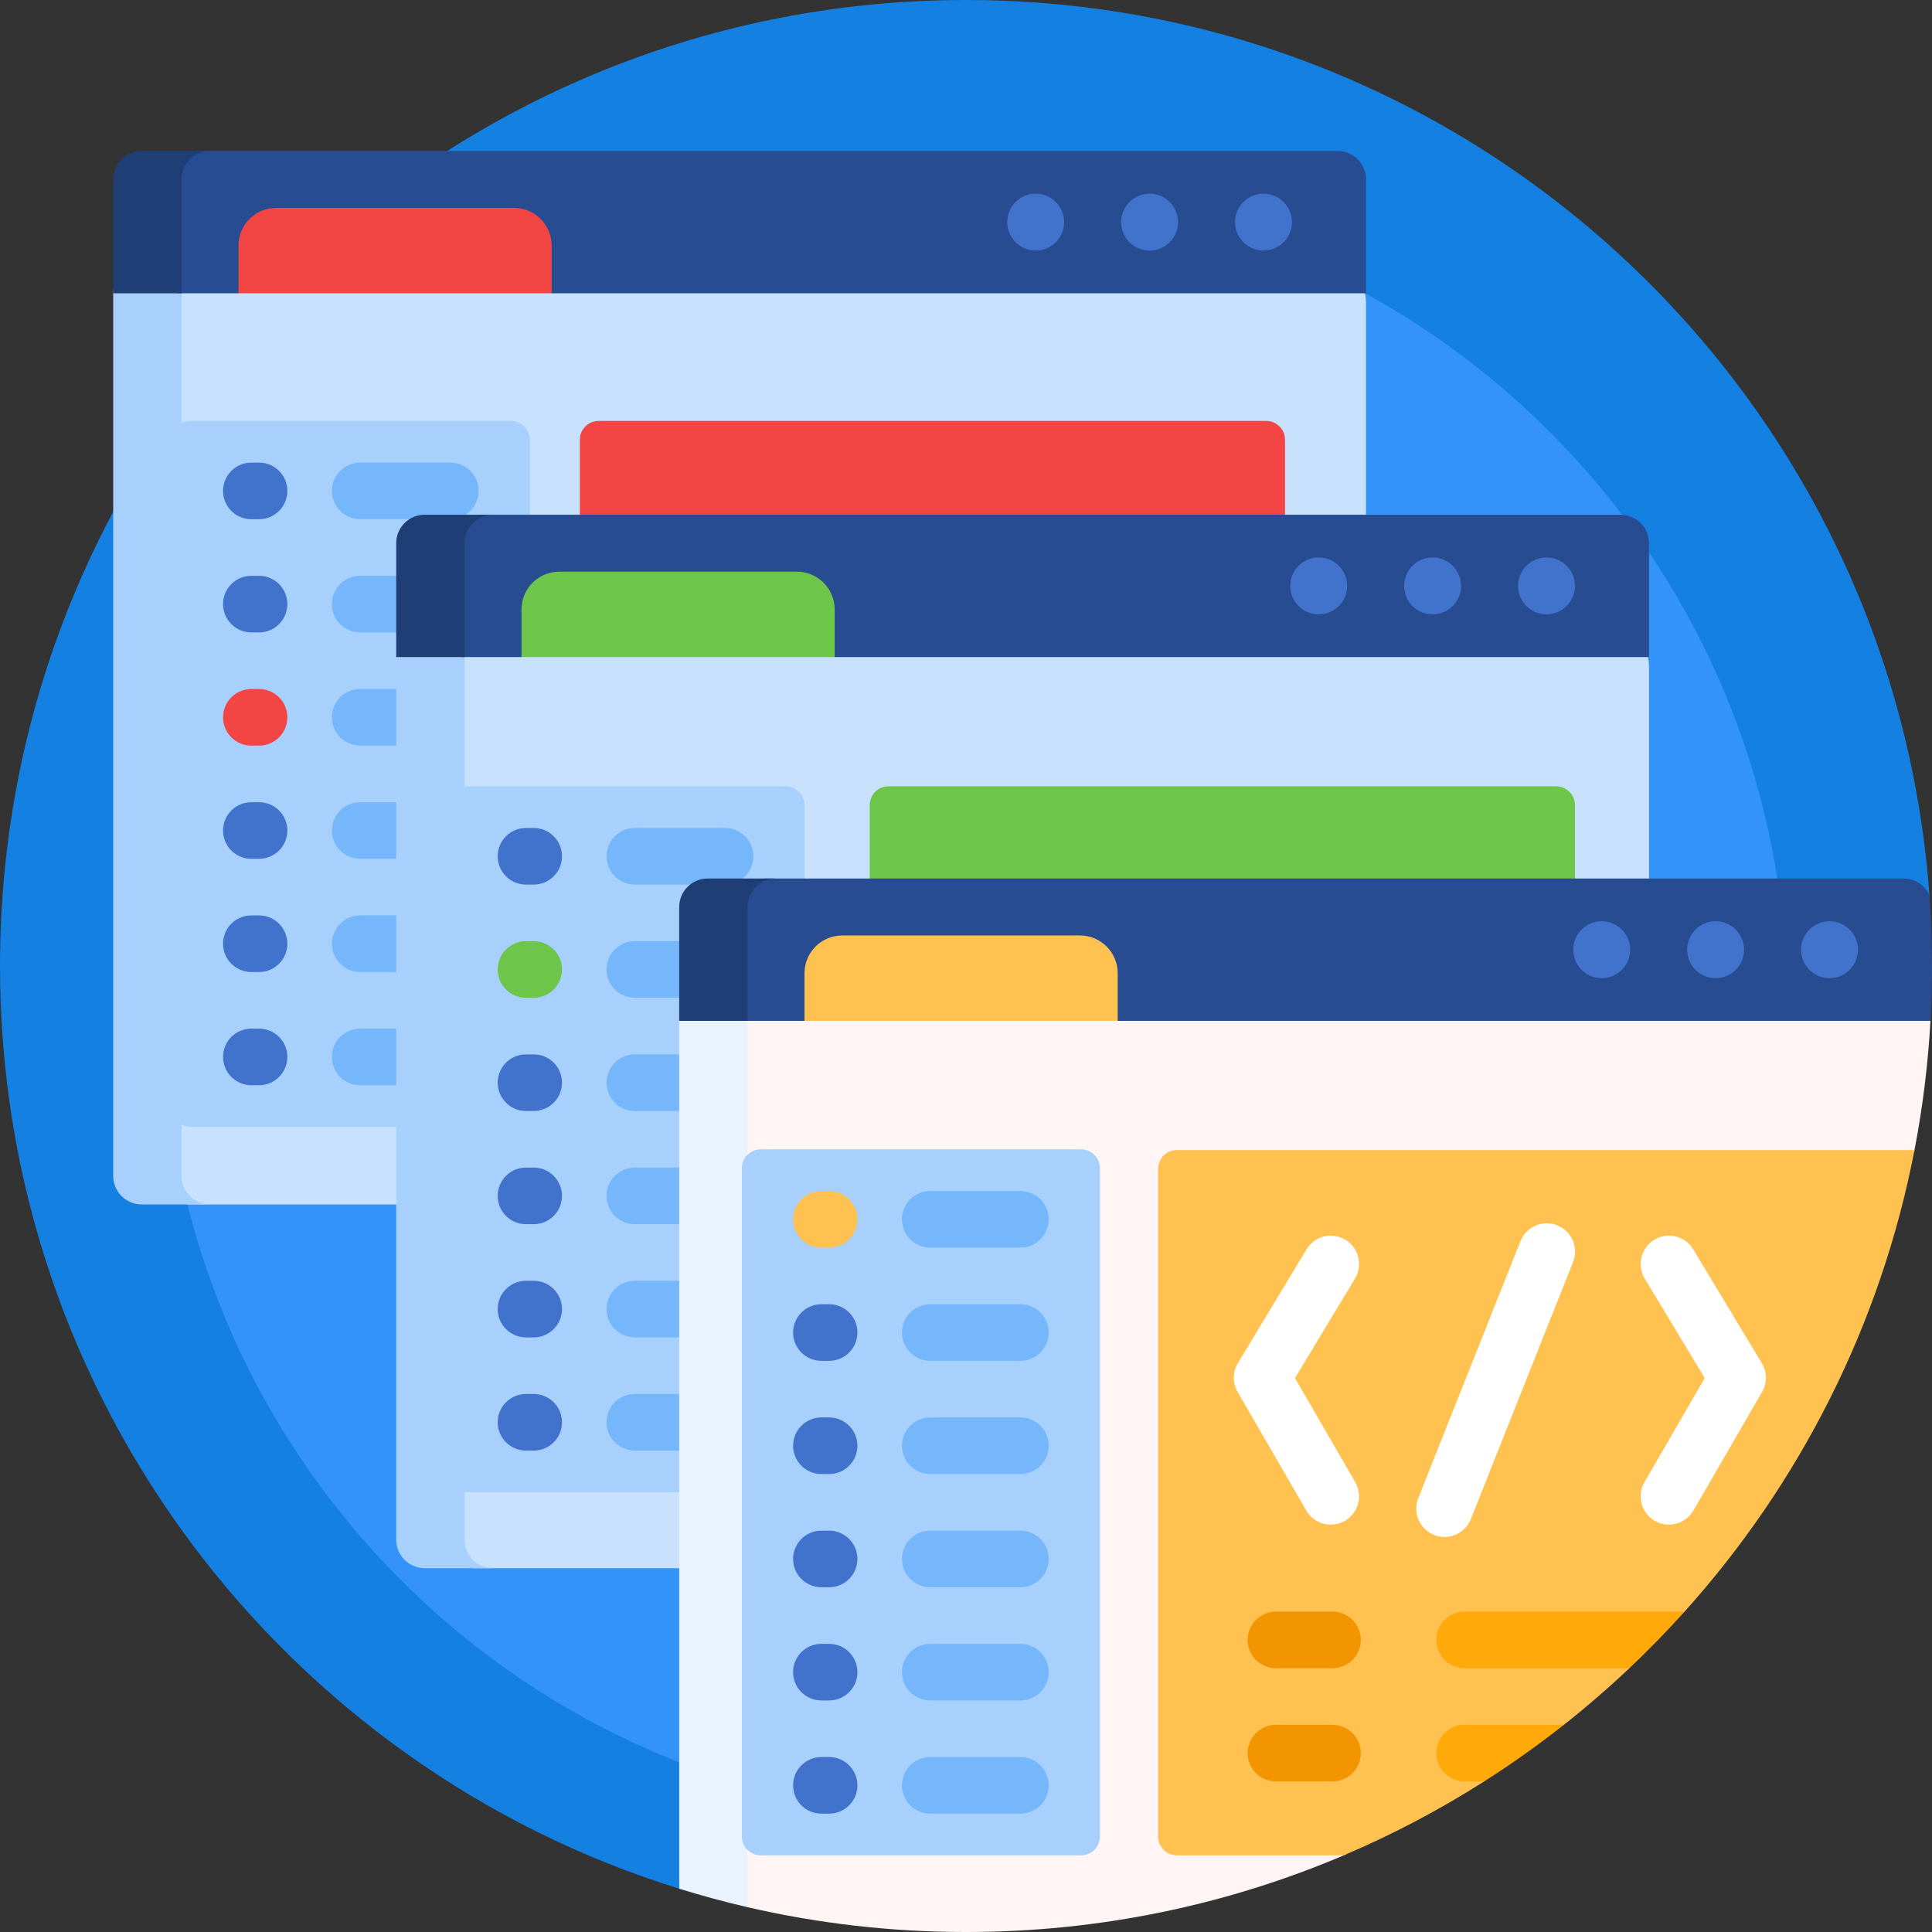 <svg id="Capa_1" enable-background="new 0 0 512 512" height="512" viewBox="0 0 512 512" width="512" xmlns="http://www.w3.org/2000/svg"><rect x="0" y="0" width="512" height="512" fill="#333333" stroke="none"/><g><path d="m505.851 256c0 141.385-108.793 249.442-250.177 249.442-21.512 0-41.388.267-61.351-4.73-4.595-1.15-9.83 1.213-14.323-.182-104.275-32.373-180-129.608-180-244.53 0-141.385 114.615-256 256-256 135.074 0 245.715 104.612 255.323 237.235.449 6.197-5.472 12.454-5.472 18.765z" fill="#1380e2"/><path d="m473.64 266.541c0 118.864-96.358 215.223-215.223 215.223s-215.222-96.359-215.222-215.223 96.359-215.223 215.223-215.223 215.222 96.359 215.222 215.223z" fill="#3493f8"/><path d="m362 80.182v229c0 5.523-4.477 10-10 10h-301.436c-5.523 0-10-4.477-10-10v-229c0-5.523 4.477-10 10-10h301.436c5.523 0 10 4.477 10 10z" fill="#c8e2fd"/><path d="m55.655 319.182h-18.11c-4.167 0-7.545-3.378-7.545-7.546v-233.909c0-4.167 3.378-7.545 7.545-7.545h18.109c-4.167 0-7.545 3.378-7.545 7.545v233.909c0 4.168 3.378 7.546 7.546 7.546z" fill="#a7d0fc"/><path d="m362 47.545v30.182h-215.8l-7.594-5.555h-67.812l-7.594 5.555h-15.179c-4.118 0-7.457-3.339-7.457-7.457v-17.563c0-7.018 5.689-12.707 12.707-12.707h301.184c4.167 0 7.545 3.378 7.545 7.545z" fill="#274c91"/><path d="m55.655 40c-4.167 0-7.545 3.378-7.545 7.545v30.182h-18.11v-30.182c0-4.167 3.378-7.545 7.545-7.545z" fill="#203e76"/><path d="m140.415 116.553v177.088c0 2.761-2.239 5-5 5h-84.881c-2.761 0-5-2.239-5-5v-177.088c0-2.761 2.239-5 5-5h84.881c2.761 0 5 2.239 5 5z" fill="#a7d0fc"/><path d="m126.84 250.097c0 4.142-3.358 7.5-7.5 7.5h-23.881c-4.142 0-7.5-3.358-7.5-7.5s3.358-7.5 7.5-7.5h23.881c4.142 0 7.5 3.358 7.5 7.5zm-7.5 22.5h-23.881c-4.142 0-7.5 3.358-7.5 7.5s3.358 7.5 7.5 7.5h23.881c4.142 0 7.5-3.358 7.5-7.5s-3.358-7.5-7.5-7.5zm-23.881-135h23.881c4.142 0 7.5-3.358 7.5-7.5s-3.358-7.5-7.5-7.5h-23.881c-4.142 0-7.5 3.358-7.5 7.5s3.358 7.5 7.5 7.5zm23.881 45h-23.881c-4.142 0-7.5 3.358-7.5 7.5s3.358 7.5 7.5 7.5h23.881c4.142 0 7.5-3.358 7.5-7.5s-3.358-7.5-7.5-7.5zm0 30h-23.881c-4.142 0-7.5 3.358-7.5 7.5s3.358 7.5 7.5 7.5h23.881c4.142 0 7.5-3.358 7.5-7.5s-3.358-7.5-7.5-7.5zm0-60h-23.881c-4.142 0-7.5 3.358-7.5 7.5s3.358 7.5 7.5 7.5h23.881c4.142 0 7.5-3.358 7.5-7.5s-3.358-7.5-7.5-7.5z" fill="#76b6fa"/><path d="m146.2 77.727h-83v-12.636c0-5.523 4.477-10 10-10h63c5.523 0 10 4.477 10 10zm194.348 215.72v-176.894c0-2.761-2.239-5-5-5h-176.893c-2.761 0-5 2.239-5 5v176.894c0 2.761 2.239 5 5 5h176.894c2.761 0 4.999-2.239 4.999-5zm-271.897-110.85h-2.042c-4.142 0-7.5 3.358-7.5 7.5s3.358 7.5 7.5 7.5h2.042c4.142 0 7.5-3.358 7.5-7.5s-3.358-7.5-7.5-7.5z" fill="#f44545"/><path d="m76.151 280.097c0 4.142-3.358 7.5-7.5 7.5h-2.042c-4.142 0-7.5-3.358-7.5-7.5s3.358-7.5 7.5-7.5h2.042c4.142 0 7.5 3.358 7.5 7.5zm-9.543-142.5h2.042c4.142 0 7.5-3.358 7.5-7.5s-3.358-7.5-7.5-7.5h-2.042c-4.142 0-7.5 3.358-7.5 7.5s3.358 7.5 7.5 7.5zm2.043 105h-2.042c-4.142 0-7.5 3.358-7.5 7.5s3.358 7.5 7.5 7.5h2.042c4.142 0 7.5-3.358 7.5-7.5s-3.358-7.5-7.5-7.5zm0-90h-2.042c-4.142 0-7.5 3.358-7.5 7.5s3.358 7.5 7.5 7.5h2.042c4.142 0 7.5-3.358 7.5-7.5s-3.358-7.5-7.5-7.5zm0 60h-2.042c-4.142 0-7.5 3.358-7.5 7.5s3.358 7.5 7.5 7.5h2.042c4.142 0 7.5-3.358 7.5-7.5s-3.358-7.5-7.5-7.5z" fill="#4172cc"/><path d="m437 176.591v229c0 5.523-4.477 10-10 10h-301.436c-5.523 0-10-4.477-10-10v-229c0-5.523 4.477-10 10-10h301.436c5.523 0 10 4.477 10 10z" fill="#c8e2fd"/><path d="m130.655 415.591h-18.109c-4.167 0-7.545-3.378-7.545-7.545v-233.91c0-4.167 3.378-7.546 7.545-7.546h18.109c-4.167 0-7.545 3.378-7.545 7.546v233.909c-.001 4.168 3.377 7.546 7.545 7.546z" fill="#a7d0fc"/><path d="m437 143.955v30.182h-215.8l-7.594-5.555h-67.813l-7.594 5.555h-15.179c-4.118 0-7.457-3.339-7.457-7.457v-17.563c0-7.018 5.689-12.707 12.707-12.707h301.184c4.168-.001 7.546 3.377 7.546 7.545z" fill="#274c91"/><path d="m130.655 136.409c-4.167 0-7.545 3.378-7.545 7.546v30.182h-18.11v-30.182c0-4.167 3.378-7.546 7.545-7.546z" fill="#203e76"/><path d="m213.2 213.378v177.088c0 2.761-2.239 5-5 5h-84.881c-2.761 0-5-2.239-5-5v-177.088c0-2.761 2.239-5 5-5h84.881c2.761 0 5 2.239 5 5z" fill="#a7d0fc"/><path d="m199.625 376.922c0 4.142-3.358 7.5-7.5 7.5h-23.881c-4.142 0-7.5-3.358-7.5-7.5s3.358-7.5 7.5-7.5h23.881c4.143 0 7.5 3.358 7.5 7.5zm-31.38-142.5h23.881c4.142 0 7.5-3.358 7.5-7.5s-3.358-7.5-7.5-7.5h-23.881c-4.142 0-7.5 3.358-7.5 7.5s3.357 7.5 7.5 7.5zm23.88 105h-23.881c-4.142 0-7.5 3.358-7.5 7.5s3.358 7.5 7.5 7.5h23.881c4.142 0 7.5-3.358 7.5-7.5s-3.357-7.5-7.5-7.5zm0-90h-23.881c-4.142 0-7.5 3.358-7.5 7.5s3.358 7.5 7.5 7.5h23.881c4.142 0 7.5-3.358 7.5-7.5s-3.357-7.5-7.5-7.5zm0 60h-23.881c-4.142 0-7.5 3.358-7.5 7.5s3.358 7.5 7.5 7.5h23.881c4.142 0 7.5-3.358 7.5-7.5s-3.357-7.5-7.5-7.5zm0-30h-23.881c-4.142 0-7.5 3.358-7.5 7.5s3.358 7.5 7.5 7.5h23.881c4.142 0 7.5-3.358 7.5-7.5s-3.357-7.5-7.5-7.5z" fill="#76b6fa"/><path d="m221.2 174.136h-83v-12.636c0-5.523 4.477-10 10-10h63c5.523 0 10 4.477 10 10zm196.182 216.136v-176.894c0-2.761-2.239-5-5-5h-176.894c-2.761 0-5 2.239-5 5v176.894c0 2.761 2.239 5 5 5h176.894c2.761 0 5-2.239 5-5zm-268.446-133.35c0 4.142-3.358 7.5-7.5 7.5h-2.042c-4.142 0-7.5-3.358-7.5-7.5s3.358-7.5 7.5-7.5h2.042c4.142 0 7.5 3.358 7.5 7.5z" fill="#6dc54a"/><path d="m141.436 339.422h-2.042c-4.142 0-7.5 3.358-7.5 7.5s3.358 7.5 7.5 7.5h2.042c4.142 0 7.5-3.358 7.5-7.5s-3.358-7.5-7.5-7.5zm-2.042-105h2.042c4.142 0 7.5-3.358 7.5-7.5s-3.358-7.5-7.5-7.5h-2.042c-4.142 0-7.5 3.358-7.5 7.5s3.357 7.5 7.5 7.5zm2.042 135h-2.042c-4.142 0-7.5 3.358-7.5 7.5s3.358 7.5 7.5 7.5h2.042c4.142 0 7.5-3.358 7.5-7.5s-3.358-7.5-7.5-7.5zm0-90h-2.042c-4.142 0-7.5 3.358-7.5 7.5s3.358 7.5 7.5 7.5h2.042c4.142 0 7.5-3.358 7.5-7.5s-3.358-7.5-7.5-7.5zm0 30h-2.042c-4.142 0-7.5 3.358-7.5 7.5s3.358 7.5 7.5 7.5h2.042c4.142 0 7.5-3.358 7.5-7.5s-3.358-7.5-7.5-7.5z" fill="#4172cc"/><path d="m511.611 270.229c-.644 11.748-2.079 23.284-4.254 34.558-.703 3.645-9 4.468-9.856 8.056-17.969 75.309-69.215 137.704-137.335 170.782-3.802 1.846-.14 6.395-4.045 8.056-30.754 13.081-64.592 20.319-100.121 20.319-19.887 0-39.244-2.268-57.827-6.559-1.287-.297-2.571-4.413-3.85-4.729-1.214-.3-2.425-.609-3.632-.927-.083-.519-.127-1.051-.127-1.594v-225.191c0-5.523 4.477-10 10-10h301.436c4.562 0 8.41 3.055 9.611 7.229z" fill="#fff5f5"/><path d="m198.109 270.545v233.909c0 .334.022.664.064.987-6.146-1.419-12.206-3.06-18.173-4.912v-229.984c0-4.167 3.378-7.545 7.545-7.545h18.109c-4.167 0-7.545 3.378-7.545 7.545z" fill="#e9f3fe"/><path d="m512 256c0 4.882-.137 9.731-.406 14.545h-215.394l-7.594-5.555h-67.813l-7.594 5.555h-15.179c-4.118 0-7.457-3.339-7.457-7.457v-17.563c0-7.018 5.689-12.707 12.707-12.707h301.184c3.051 0 5.679 1.811 6.868 4.417.449 6.197.678 12.454.678 18.765z" fill="#274c91"/><path d="m205.655 232.818c-4.167 0-7.545 3.378-7.545 7.546v30.182h-18.11v-30.182c0-4.167 3.378-7.546 7.545-7.546z" fill="#203e76"/><path d="m334.836 51.318c4.167 0 7.545 3.378 7.545 7.545s-3.378 7.545-7.545 7.545-7.545-3.378-7.545-7.545 3.378-7.545 7.545-7.545zm-37.727 7.546c0 4.167 3.378 7.545 7.545 7.545s7.545-3.378 7.545-7.545-3.378-7.545-7.545-7.545-7.545 3.377-7.545 7.545zm-30.182 0c0 4.167 3.378 7.545 7.545 7.545s7.545-3.378 7.545-7.545-3.378-7.545-7.545-7.545-7.545 3.377-7.545 7.545zm135.364 96.409c0 4.167 3.378 7.545 7.545 7.545s7.545-3.378 7.545-7.545-3.378-7.545-7.545-7.545-7.545 3.377-7.545 7.545zm-30.182 0c0 4.167 3.378 7.545 7.545 7.545s7.545-3.378 7.545-7.545-3.378-7.545-7.545-7.545-7.545 3.377-7.545 7.545zm-30.182 0c0 4.167 3.378 7.545 7.545 7.545s7.545-3.378 7.545-7.545-3.378-7.545-7.545-7.545-7.545 3.377-7.545 7.545zm142.909 88.863c-4.167 0-7.545 3.378-7.545 7.546s3.378 7.545 7.545 7.545 7.545-3.378 7.545-7.545-3.377-7.546-7.545-7.546zm-22.636 7.546c0 4.167-3.378 7.545-7.545 7.545s-7.545-3.378-7.545-7.545 3.378-7.546 7.545-7.546 7.545 3.379 7.545 7.546zm-30.182 0c0 4.167-3.378 7.545-7.545 7.545s-7.545-3.378-7.545-7.545 3.378-7.546 7.545-7.546 7.545 3.379 7.545 7.546z" fill="#4172cc"/><path d="m286.487 491.681h-84.881c-2.761 0-5-2.239-5-5v-177.088c0-2.761 2.239-5 5-5h84.881c2.761 0 5 2.239 5 5v177.088c0 2.761-2.238 5-5 5z" fill="#a7d0fc"/><path d="m239.032 323.137c0-4.142 3.358-7.5 7.5-7.5h23.881c4.142 0 7.5 3.358 7.5 7.5s-3.358 7.5-7.5 7.5h-23.881c-4.142 0-7.5-3.358-7.5-7.5zm31.381 22.5h-23.881c-4.142 0-7.5 3.358-7.5 7.5s3.358 7.5 7.5 7.5h23.881c4.142 0 7.5-3.358 7.5-7.5s-3.358-7.5-7.5-7.5zm0 30h-23.881c-4.142 0-7.5 3.358-7.5 7.5s3.358 7.5 7.5 7.5h23.881c4.142 0 7.5-3.358 7.5-7.5s-3.358-7.5-7.5-7.5zm0 30h-23.881c-4.142 0-7.5 3.358-7.5 7.5s3.358 7.5 7.5 7.5h23.881c4.142 0 7.5-3.358 7.5-7.5s-3.358-7.5-7.5-7.5zm0 30h-23.881c-4.142 0-7.5 3.358-7.5 7.5s3.358 7.5 7.5 7.5h23.881c4.142 0 7.5-3.358 7.5-7.5s-3.358-7.5-7.5-7.5zm0 30h-23.881c-4.142 0-7.5 3.358-7.5 7.5s3.358 7.5 7.5 7.5h23.881c4.142 0 7.5-3.358 7.5-7.5s-3.358-7.5-7.5-7.5z" fill="#76b6fa"/><path d="m219.723 345.637h-2.042c-4.142 0-7.5 3.358-7.5 7.5s3.358 7.5 7.5 7.5h2.042c4.142 0 7.5-3.358 7.5-7.5s-3.358-7.5-7.5-7.5zm0 30h-2.042c-4.142 0-7.5 3.358-7.5 7.5s3.358 7.5 7.5 7.5h2.042c4.142 0 7.5-3.358 7.5-7.5s-3.358-7.5-7.5-7.5zm0 30h-2.042c-4.142 0-7.5 3.358-7.5 7.5s3.358 7.5 7.5 7.5h2.042c4.142 0 7.5-3.358 7.5-7.5s-3.358-7.5-7.5-7.5zm0 30h-2.042c-4.142 0-7.5 3.358-7.5 7.5s3.358 7.5 7.5 7.5h2.042c4.142 0 7.5-3.358 7.5-7.5s-3.358-7.5-7.5-7.5zm0 30h-2.042c-4.142 0-7.5 3.358-7.5 7.5s3.358 7.5 7.5 7.5h2.042c4.142 0 7.5-3.358 7.5-7.5s-3.358-7.5-7.5-7.5z" fill="#4172cc"/><path d="m296.2 257.909v12.636h-83v-12.636c0-5.523 4.477-10 10-10h63c5.523 0 10 4.477 10 10zm211.156 46.878c-8.967 46.471-30.501 88.465-60.925 122.306-.707.787-5.055.363-5.772 1.141-3.324 3.607-6.751 7.119-10.275 10.53-.736.712 2.16 2.626 1.415 3.33-5.558 5.252-11.35 10.258-17.361 15-1.371 1.082-5.909.677-7.303 1.731-4.676 3.537-9.478 6.917-14.396 10.133-.856.559 1.441 2.586.578 3.136-11.779 7.501-24.213 14.065-37.197 19.588h-44.206c-2.762 0-5-2.239-5-5v-176.895c0-2.761 2.238-5 5-5zm-297.175 18.35c0-4.142 3.358-7.5 7.5-7.5h2.042c4.142 0 7.5 3.358 7.5 7.5s-3.358 7.5-7.5 7.5h-2.042c-4.142 0-7.5-3.358-7.5-7.5z" fill="#ffc14f"/><path d="m388.136 457.093h26.303c-6.772 5.343-13.821 10.352-21.121 15h-5.182c-4.142 0-7.5-3.358-7.5-7.5s3.358-7.5 7.5-7.5zm0-30c-4.142 0-7.5 3.358-7.5 7.5s3.358 7.5 7.5 7.5h43.664c5.078-4.799 9.96-9.803 14.632-15z" fill="#ffa90b"/><path d="m330.636 434.593c0-4.142 3.358-7.5 7.5-7.5h15c4.142 0 7.5 3.358 7.5 7.5 0 4.142-3.358 7.5-7.5 7.5h-15c-4.142 0-7.5-3.357-7.5-7.5zm7.5 37.5h15c4.142 0 7.5-3.358 7.5-7.5 0-4.142-3.358-7.5-7.5-7.5h-15c-4.142 0-7.5 3.358-7.5 7.5 0 4.143 3.358 7.5 7.5 7.5z" fill="#f29500"/><path d="m416.88 334.458-27.093 68.117c-1.169 2.939-3.989 4.73-6.971 4.73-.923 0-1.86-.171-2.77-.533-3.85-1.531-5.729-5.892-4.197-9.741l27.093-68.117c1.531-3.849 5.894-5.726 9.74-4.197 3.85 1.531 5.729 5.892 4.198 9.741zm50.023 26.798-18.192-30.176c-2.138-3.547-6.748-4.689-10.295-2.551-3.548 2.138-4.689 6.748-2.551 10.295l15.903 26.38-15.971 27.573c-2.076 3.584-.854 8.173 2.731 10.249 1.184.686 2.476 1.012 3.752 1.012 2.588 0 5.106-1.342 6.497-3.742l18.192-31.408c1.372-2.367 1.346-5.29-.066-7.632zm-123.719 3.949 15.903-26.38c2.139-3.547.997-8.157-2.551-10.295-3.544-2.138-8.155-.998-10.295 2.551l-18.192 30.176c-1.412 2.341-1.438 5.265-.067 7.631l18.192 31.408c1.391 2.401 3.909 3.742 6.497 3.742 1.275 0 2.569-.326 3.752-1.012 3.585-2.076 4.808-6.665 2.731-10.249z" fill="#fff"/></g></svg>